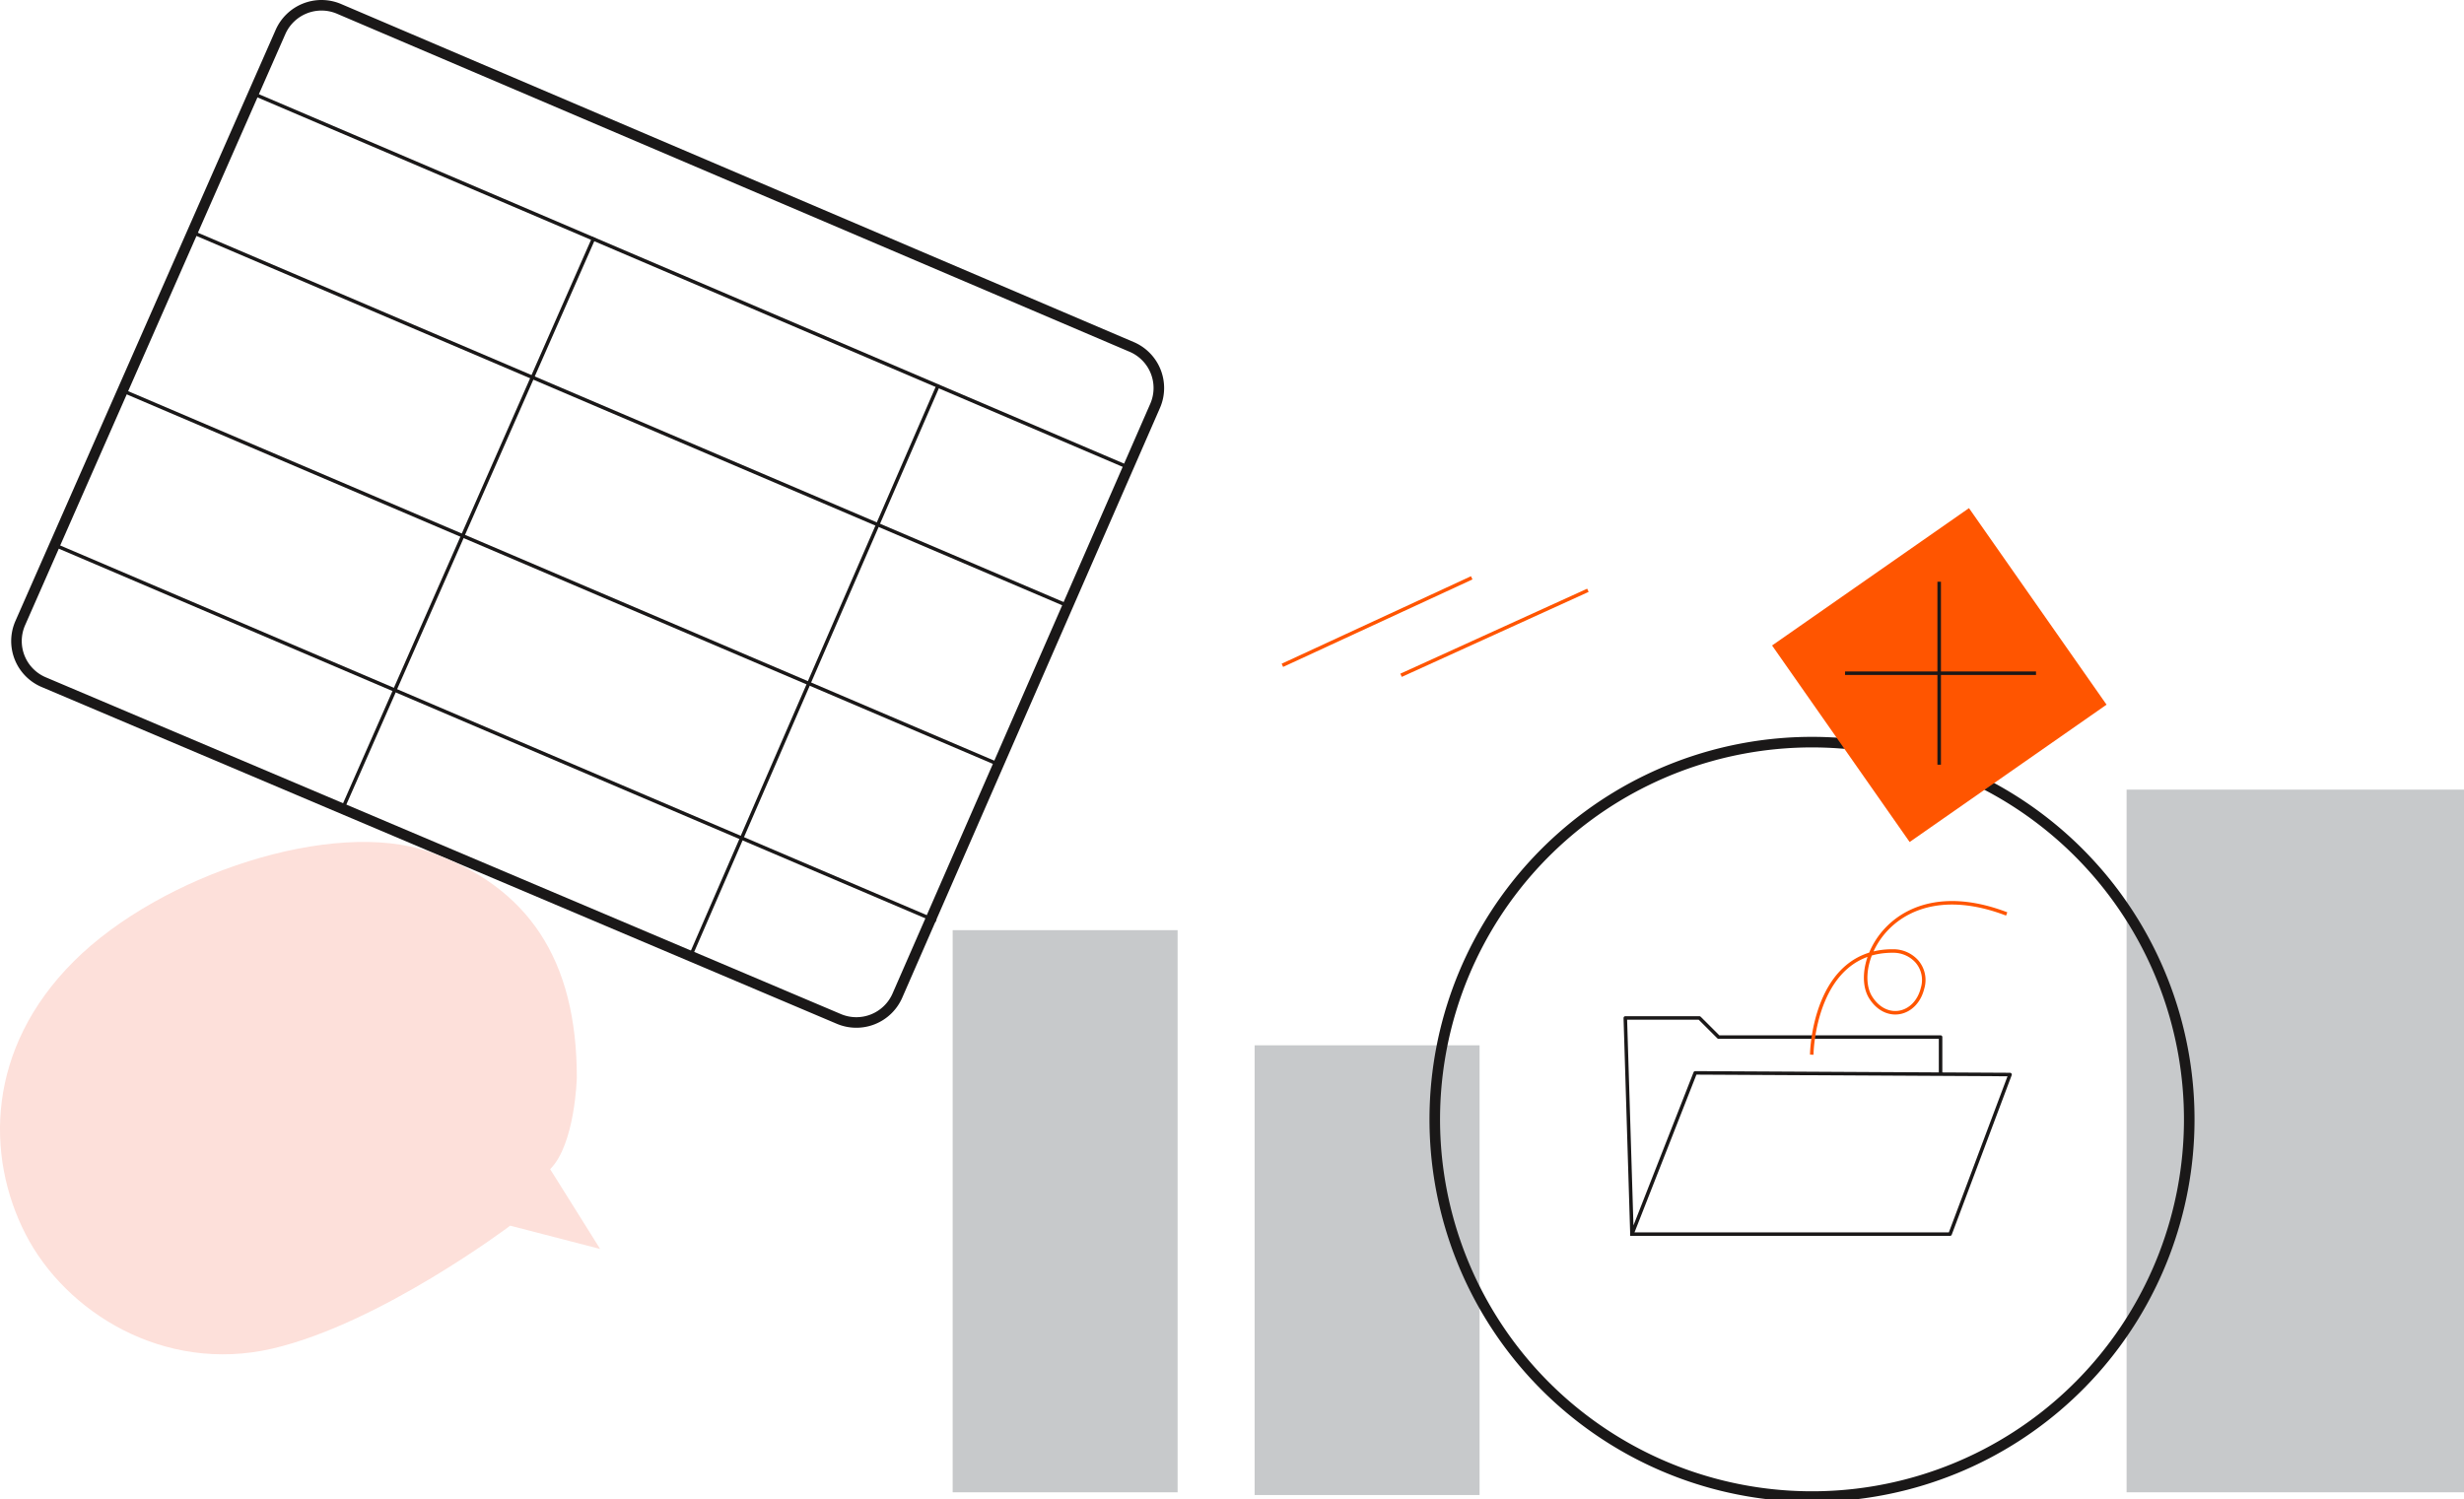 <svg id="Jobs_für_Berufserfahrene" data-name="Jobs für Berufserfahrene" xmlns="http://www.w3.org/2000/svg" xmlns:xlink="http://www.w3.org/1999/xlink" width="350" height="213" viewBox="0 0 350 213">
  <defs>
    <clipPath id="clip-path">
      <rect id="Rectangle_2418" data-name="Rectangle 2418" width="350" height="213" fill="none"/>
    </clipPath>
  </defs>
  <rect id="Rectangle_2414" data-name="Rectangle 2414" width="31.952" height="79.855" transform="translate(135.322 132.133)" fill="#c7c9cb"/>
  <rect id="Rectangle_2415" data-name="Rectangle 2415" width="31.952" height="63.884" transform="translate(178.214 148.49)" fill="#c7c9cb"/>
  <rect id="Rectangle_2416" data-name="Rectangle 2416" width="47.928" height="99.819" transform="translate(302.072 112.169)" fill="#c7c9cb"/>
  <g id="Group_952" data-name="Group 952">
    <g id="Group_951" data-name="Group 951" clip-path="url(#clip-path)">
      <path id="Path_3356" data-name="Path 3356" d="M164.079,57.654l-36.612,83.785a6.364,6.364,0,0,1-8.312,3.305L6.213,96.906a6.337,6.337,0,0,1-3.367-8.317c.01-.025.021-.049.031-.073L39.844,4.545a6.363,6.363,0,0,1,8.32-3.282L160.75,49.284a6.342,6.342,0,0,1,3.346,8.331Z" transform="translate(0 -0.001)" fill="none" stroke="#1a1818" stroke-linecap="square" stroke-linejoin="round" stroke-width="1.5"/>
      <line id="Line_391" data-name="Line 391" x1="124.279" y1="53.071" transform="translate(35.985 13.314)" fill="none" stroke="#1a1818" stroke-linecap="square" stroke-linejoin="round" stroke-width="0.5"/>
      <path id="Path_3357" data-name="Path 3357" d="M78.148,166.3l7.1,11.334L72.47,174.324S54.013,188.255,38.633,191.8,9.293,186.6,3.615,175.5s-5.561-26.327,6.862-38.722,36.91-20.306,50.4-15.584c14.185,4.966,21.058,15.345,21.058,32.113,0,0-.236,9.443-3.785,12.985" transform="translate(0 -0.212)" fill="#fde0da"/>
      <path id="Path_3358" data-name="Path 3358" d="M231.8,175.567H277l8.518-22.668-44.72-.236-8.986,22.9-.945-30.7h10.529l2.722,2.715h31.533v4.84" transform="translate(0 -0.256)" fill="none" stroke="#1a1818" stroke-linecap="square" stroke-linejoin="round" stroke-width="0.5"/>
      <path id="Path_3359" data-name="Path 3359" d="M257.36,149.8s.329-14.547,11.541-14.479a4.5,4.5,0,0,1,3.373,1.471,4.035,4.035,0,0,1,.82,3.8c-.947,3.9-5.169,4.823-7.371,1.334-2.959-4.689,3.23-17.861,19.084-11.957" transform="translate(0 -0.227)" fill="none" stroke="#f50" stroke-linecap="square" stroke-linejoin="round" stroke-width="0.5"/>
      <line id="Line_392" data-name="Line 392" y1="12.219" x2="26.441" transform="translate(182.383 82.188)" fill="none" stroke="#f50" stroke-linecap="square" stroke-linejoin="round" stroke-width="0.5"/>
      <line id="Line_393" data-name="Line 393" y1="11.865" x2="26.086" transform="translate(199.242 83.958)" fill="none" stroke="#f50" stroke-linecap="square" stroke-linejoin="round" stroke-width="0.5"/>
      <path id="Path_3360" data-name="Path 3360" d="M282.555,111.889a53.585,53.585,0,1,1-25.2-6.278q2.053,0,4.068.152" transform="translate(0 -0.187)" fill="none" stroke="#1a1818" stroke-linecap="square" stroke-linejoin="round" stroke-width="1.5"/>
      <path id="Path_3363" data-name="Path 3363" d="M0,0,34.09.028l.028,34.065L.028,34.065Z" transform="matrix(0.82, -0.573, 0.573, 0.82, 251.714, 91.694)" fill="#f50"/>
      <line id="Line_394" data-name="Line 394" x2="26.625" transform="translate(262.331 95.634)" fill="none" stroke="#1a1818" stroke-linecap="square" stroke-linejoin="round" stroke-width="0.5"/>
      <line id="Line_395" data-name="Line 395" y2="25.5" transform="translate(275.452 82.885)" fill="none" stroke="#1a1818" stroke-linecap="square" stroke-linejoin="round" stroke-width="0.5"/>
      <line id="Line_396" data-name="Line 396" x2="124.352" y2="53.051" transform="translate(27.319 32.996)" fill="none" stroke="#1a1818" stroke-linecap="square" stroke-linejoin="round" stroke-width="0.5"/>
      <line id="Line_397" data-name="Line 397" x2="124.352" y2="53.051" transform="translate(17.792 55.663)" fill="none" stroke="#1a1818" stroke-linecap="square" stroke-linejoin="round" stroke-width="0.5"/>
      <line id="Line_398" data-name="Line 398" x2="124.352" y2="53.051" transform="translate(8.361 77.676)" fill="none" stroke="#1a1818" stroke-linecap="square" stroke-linejoin="round" stroke-width="0.5"/>
      <path id="Path_3361" data-name="Path 3361" d="M133.2,54.994q-17.537,40.4-35.072,80.8" transform="translate(0 -0.097)" fill="none" stroke="#1a1818" stroke-linecap="square" stroke-linejoin="round" stroke-width="0.5"/>
      <path id="Path_3362" data-name="Path 3362" d="M84.27,34.032,48.555,115.19" transform="translate(0 -0.06)" fill="none" stroke="#1a1818" stroke-linecap="square" stroke-linejoin="round" stroke-width="0.5"/>
    </g>
  </g>
</svg>
